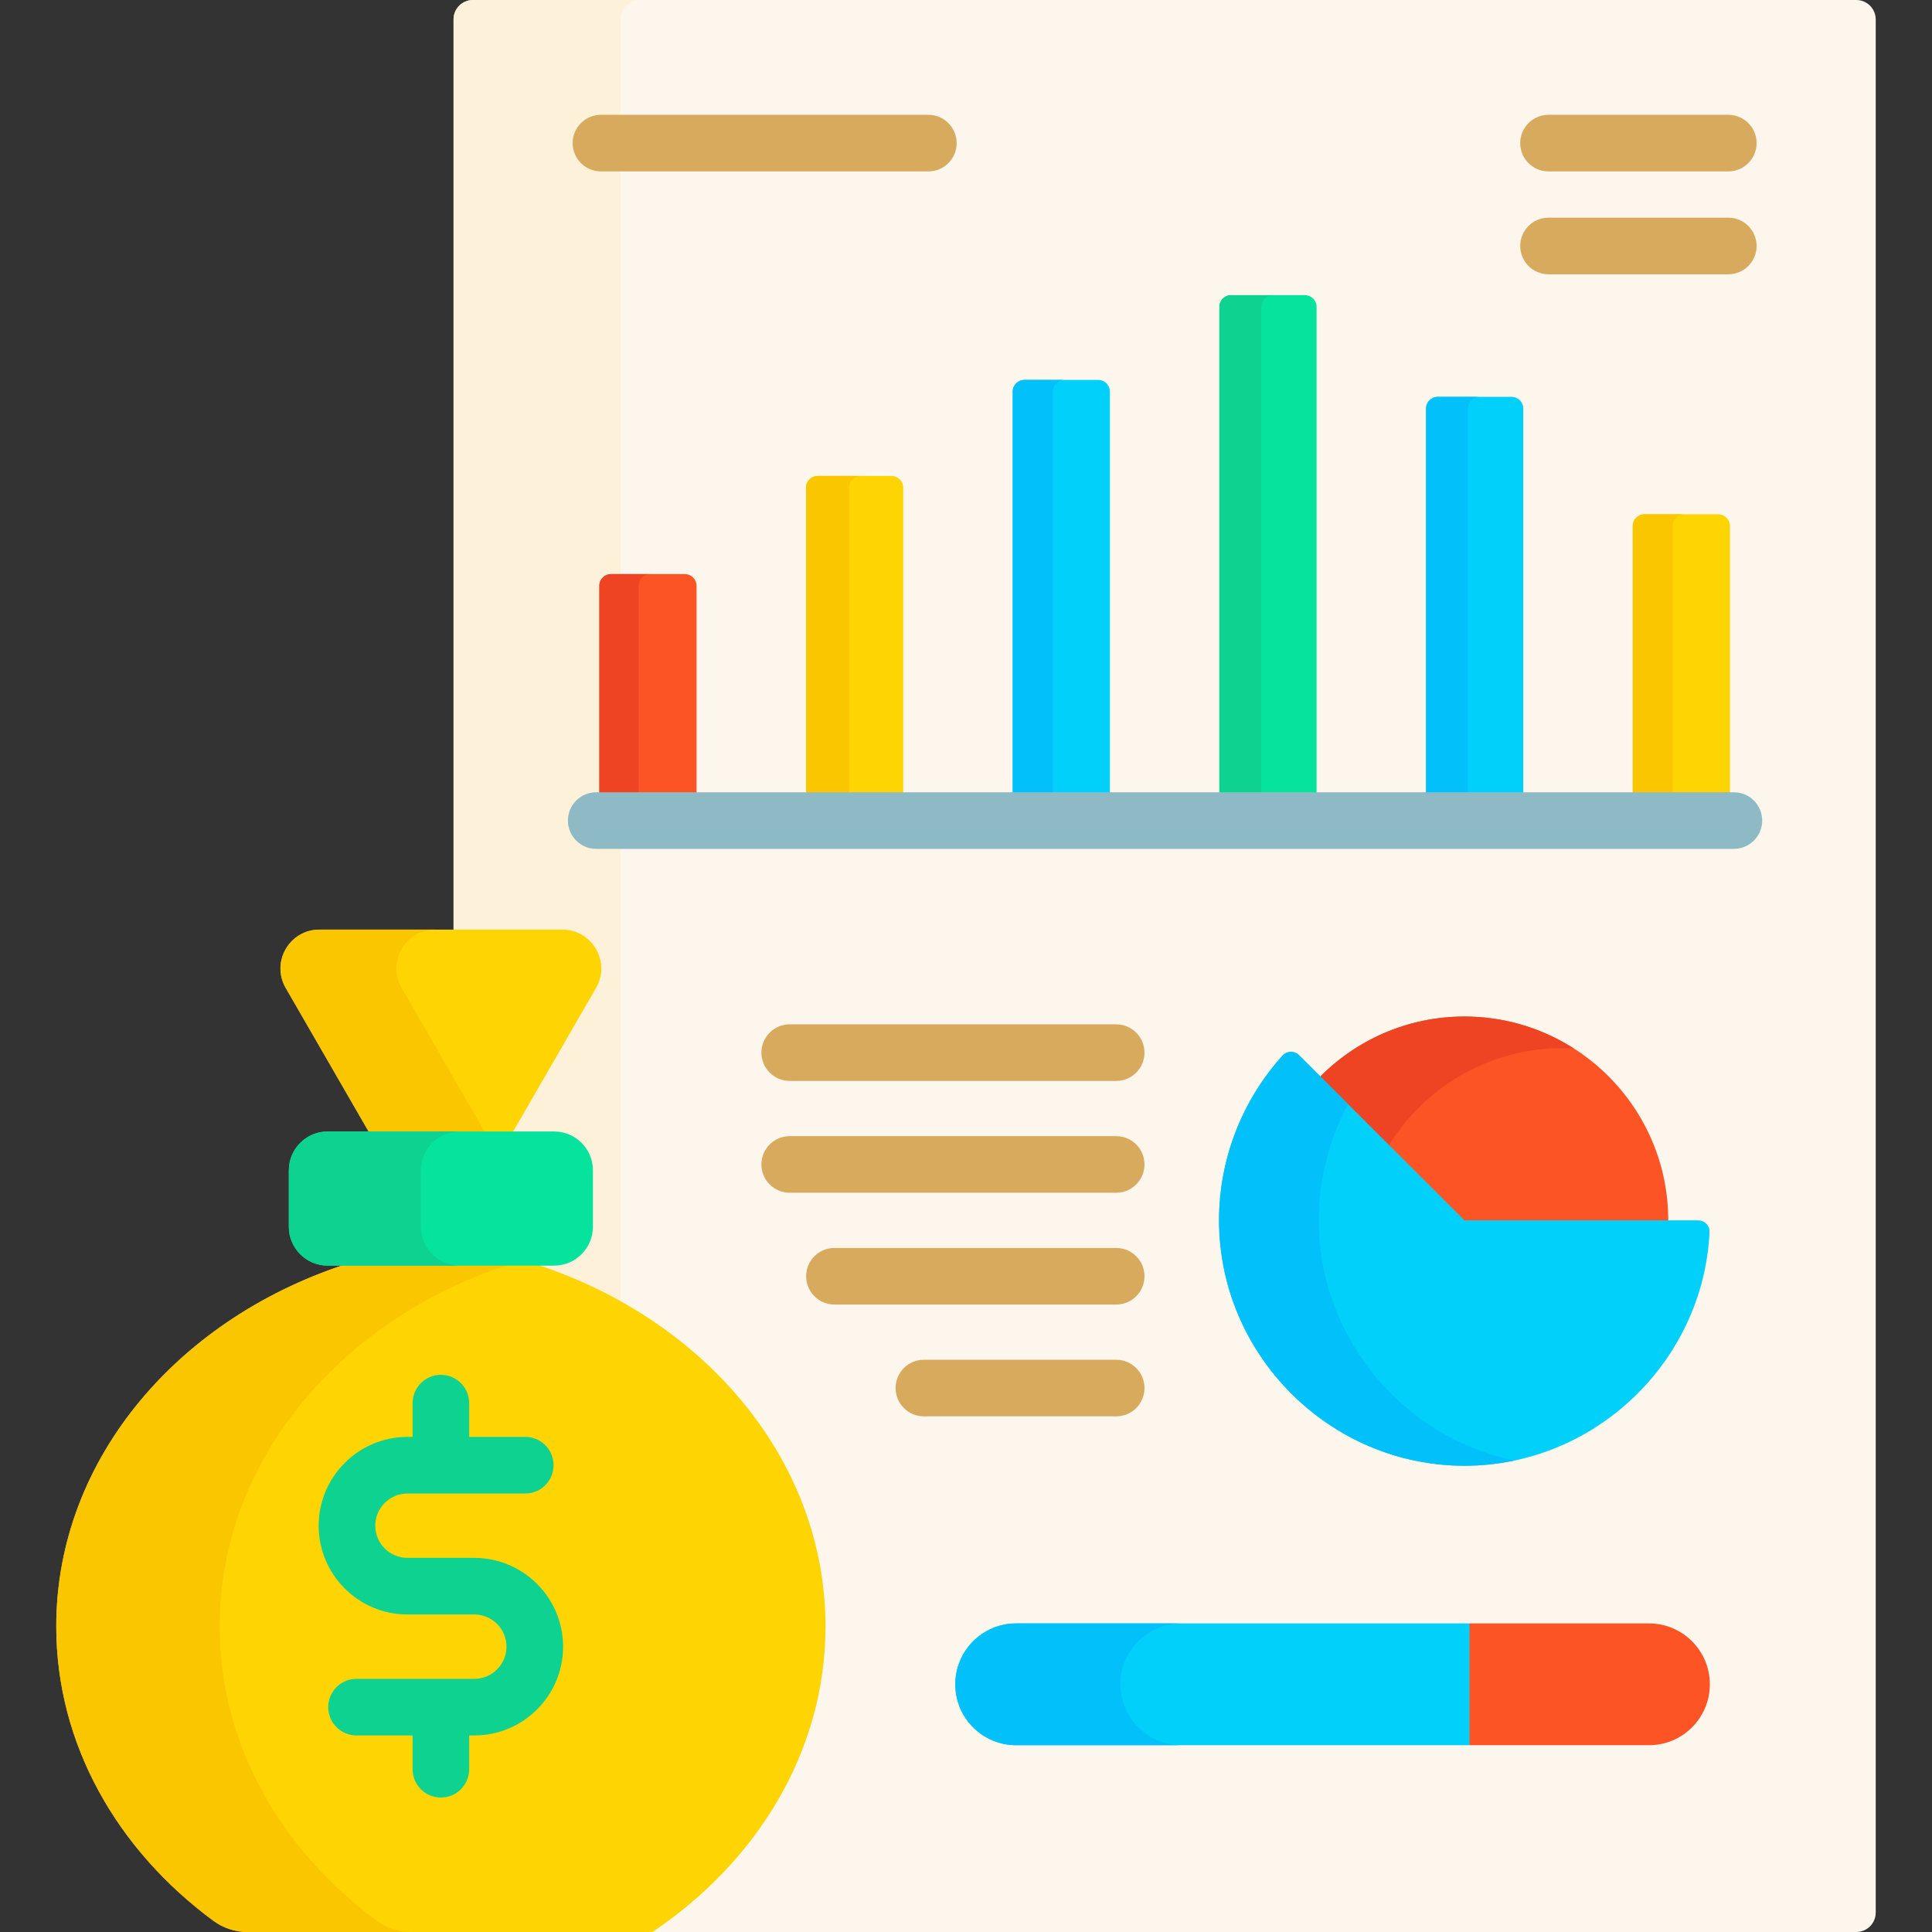 <svg id="Capa_1" enable-background="new 0 0 512 512" height="512" viewBox="0 0 512 512" width="512" xmlns="http://www.w3.org/2000/svg"><rect x="0" y="0" width="512" height="512" fill="#333333" stroke="none"/><g><path d="m491.935 0h-366.587c-2.845 0-5.151 2.306-5.151 5.151v242.211h28.841c3.363 0 6.374 1.738 8.055 4.65 1.682 2.913 1.682 6.391 0 9.303l-22.826 39.536h12.567c5.129 0 9.302 4.173 9.302 9.302v14.952c0 5.129-4.173 9.302-9.302 9.302h-3.744l-.318 1.948c21.86 7.336 40.526 20.032 53.981 36.718 13.747 17.048 21.013 37.08 21.013 57.931 0 31.543-16.552 60.763-45.413 80.166l-.442.298v.532h320.025c2.845 0 5.151-2.306 5.151-5.151v-501.698c-.001-2.845-2.307-5.151-5.152-5.151z" fill="#fdf6ec"/><path d="m436.989 430.222h-47.557l-1 1.515v28.448l1 2.312h47.557c8.913 0 16.138-7.225 16.138-16.138-.001-8.912-7.226-16.137-16.138-16.137z" fill="#fd5426"/><path d="m149.038 246.362c7.93 0 12.887 8.585 8.922 15.453l-21.961 38.037h10.835c5.69 0 10.302 4.612 10.302 10.302v14.952c0 5.69-4.612 10.302-10.302 10.302h-3.744c7.528 2.526 14.689 5.686 21.381 9.426v-339.683c0-2.845 2.306-5.151 5.151-5.151h-44.274c-2.845 0-5.151 2.306-5.151 5.151v241.211z" fill="#fef1da"/><g><path d="m149.038 246.362h-64.397c-7.93 0-12.887 8.585-8.922 15.453l22.538 39.036h37.165l22.538-39.036c3.965-6.868-.992-15.453-8.922-15.453z" fill="#fed402"/><path d="m128.971 300.852-22.538-39.036c-3.965-6.868.991-15.453 8.922-15.453h-30.714c-7.93 0-12.887 8.585-8.922 15.453l22.538 39.036z" fill="#fac600"/><path d="m140.034 334.407h-46.389c-45.884 14.142-78.732 52.047-78.732 96.596 0 31.261 16.176 59.251 41.679 78.056 2.623 1.934 5.817 2.941 9.076 2.941h107.242c27.9-18.758 45.855-48.062 45.855-80.996 0-44.549-32.847-82.454-78.731-96.597z" fill="#fed402"/><path d="m58.205 431.004c0-44.569 32.887-82.469 78.803-96.596h-43.363c-45.884 14.142-78.731 52.047-78.731 96.596 0 31.261 16.176 59.251 41.679 78.056 2.623 1.934 5.817 2.941 9.076 2.941h43.292c-3.259 0-6.453-1.006-9.076-2.941-25.503-18.806-41.68-46.795-41.68-78.056z" fill="#fac600"/><path d="m125.698 412.855h-17.717c-4.704 0-8.53-3.826-8.53-8.53s3.827-8.53 8.53-8.53h31.217c4.142 0 7.5-3.357 7.5-7.5s-3.358-7.5-7.5-7.5h-14.858v-8.952c0-4.143-3.358-7.5-7.5-7.5s-7.5 3.357-7.5 7.5v8.952h-1.358c-12.975 0-23.53 10.556-23.53 23.53s10.556 23.53 23.53 23.53h17.717c4.704 0 8.53 3.826 8.53 8.53s-3.827 8.53-8.53 8.53h-31.217c-4.142 0-7.5 3.357-7.5 7.5s3.358 7.5 7.5 7.5h14.857v8.952c0 4.143 3.358 7.5 7.5 7.5s7.5-3.357 7.5-7.5v-8.952h1.359c12.975 0 23.53-10.556 23.53-23.53s-10.555-23.53-23.53-23.53z" fill="#0ed290"/><g><path d="m146.834 335.407h-59.989c-5.69 0-10.302-4.612-10.302-10.302v-14.952c0-5.69 4.612-10.302 10.302-10.302h59.989c5.69 0 10.302 4.612 10.302 10.302v14.952c0 5.69-4.612 10.302-10.302 10.302z" fill="#05e39c"/></g><g><path d="m111.536 325.106v-14.952c0-5.69 4.612-10.302 10.302-10.302h-34.993c-5.69 0-10.302 4.612-10.302 10.302v14.952c0 5.69 4.612 10.302 10.302 10.302h34.993c-5.69-.001-10.302-4.613-10.302-10.302z" fill="#0ed290"/></g></g><g><g><path d="m184.589 210.959v-55.725c0-1.707-1.384-3.091-3.091-3.091h-19.573c-1.707 0-3.091 1.384-3.091 3.091v55.725z" fill="#fd5426"/><path d="m172.336 152.143h-10.411c-1.707 0-3.091 1.384-3.091 3.091v55.725h10.411v-55.725c0-1.707 1.384-3.091 3.091-3.091z" fill="#ef4424"/><path d="m239.361 210.959v-81.737c0-1.707-1.384-3.091-3.091-3.091h-19.573c-1.707 0-3.091 1.384-3.091 3.091v81.737z" fill="#fed402"/><path d="m228.091 126.132h-11.393c-1.707 0-3.091 1.384-3.091 3.091v81.737h11.393v-81.737c0-1.708 1.384-3.091 3.091-3.091z" fill="#fac600"/><path d="m294.133 210.959v-107.189c0-1.707-1.384-3.091-3.091-3.091h-19.573c-1.707 0-3.091 1.384-3.091 3.091v107.189z" fill="#01d0fb"/><path d="m282.091 100.68h-10.621c-1.707 0-3.091 1.384-3.091 3.091v107.189h10.621v-107.19c0-1.707 1.384-3.09 3.091-3.09z" fill="#01c0fa"/><path d="m348.905 210.959v-129.646c0-1.707-1.384-3.091-3.091-3.091h-19.573c-1.707 0-3.091 1.384-3.091 3.091v129.646z" fill="#05e39c"/><path d="m337.336 78.222h-11.095c-1.707 0-3.091 1.384-3.091 3.091v129.646h11.095v-129.646c0-1.707 1.384-3.091 3.091-3.091z" fill="#0ed290"/><path d="m403.677 210.959v-102.697c0-1.707-1.384-3.091-3.091-3.091h-19.573c-1.707 0-3.091 1.384-3.091 3.091v102.697z" fill="#01d0fb"/><path d="m392.091 105.171h-11.077c-1.707 0-3.091 1.384-3.091 3.091v102.697h11.077v-102.697c0-1.707 1.384-3.091 3.091-3.091z" fill="#01c0fa"/><path d="m458.449 210.959v-71.581c0-1.707-1.384-3.091-3.091-3.091h-19.573c-1.707 0-3.091 1.384-3.091 3.091v71.581z" fill="#fed402"/><path d="m446.336 136.287h-10.551c-1.707 0-3.091 1.384-3.091 3.091v71.581h10.551v-71.581c0-1.707 1.384-3.091 3.091-3.091z" fill="#fac600"/></g><g><path d="m459.5 224.959h-301.5c-4.142 0-7.5-3.357-7.5-7.5s3.358-7.5 7.5-7.5h301.5c4.142 0 7.5 3.357 7.5 7.5s-3.358 7.5-7.5 7.5z" fill="#8ebac5"/></g></g><g><g><g><path d="m387.668 324.433h54.411c.006-.344.026-.684.026-1.03 0-29.781-24.229-54.01-54.01-54.01-15.273 0-29.075 6.383-38.908 16.608z" fill="#fd5426"/></g><g><path d="m367.564 304.355c9.413-15.89 26.726-26.573 46.495-26.573 1.018 0 2.028.034 3.032.09-8.384-5.359-18.33-8.48-28.997-8.48-15.273 0-29.075 6.383-38.908 16.608z" fill="#ef4424"/></g><g><path d="m388.094 323.403h61.953c1.709 0 3.086 1.427 3.003 3.134-1.658 34.245-30.331 61.899-64.957 61.899-35.676 0-65.032-29.357-65.032-65.032 0-16.174 6.034-31.742 16.846-43.672 1.152-1.271 3.138-1.317 4.352-.105z" fill="#01d0fb"/></g><g><path d="m349.485 323.403c0-10.846 2.718-21.417 7.766-30.804l-12.991-12.974c-1.214-1.212-3.2-1.166-4.352.105-10.812 11.93-16.846 27.499-16.846 43.672 0 35.676 29.357 65.032 65.032 65.032 4.521 0 8.94-.476 13.211-1.372-29.432-6.174-51.82-32.505-51.82-63.659z" fill="#01c0fa"/></g></g><g><g><path d="m295.802 286.458h-86.518c-4.142 0-7.5-3.357-7.5-7.5s3.358-7.5 7.5-7.5h86.518c4.142 0 7.5 3.357 7.5 7.5s-3.358 7.5-7.5 7.5z" fill="#d8aa5e"/></g><g><path d="m295.802 316.088h-86.518c-4.142 0-7.5-3.357-7.5-7.5s3.358-7.5 7.5-7.5h86.518c4.142 0 7.5 3.357 7.5 7.5s-3.358 7.5-7.5 7.5z" fill="#d8aa5e"/></g><g><path d="m295.802 345.718h-74.667c-4.142 0-7.5-3.357-7.5-7.5s3.358-7.5 7.5-7.5h74.667c4.142 0 7.5 3.357 7.5 7.5s-3.358 7.5-7.5 7.5z" fill="#d8aa5e"/></g><g><path d="m295.802 375.348h-50.963c-4.142 0-7.5-3.357-7.5-7.5s3.358-7.5 7.5-7.5h50.963c4.142 0 7.5 3.357 7.5 7.5s-3.358 7.5-7.5 7.5z" fill="#d8aa5e"/></g></g></g><g><path d="m246.025 45.426h-86.761c-4.142 0-7.5-3.357-7.5-7.5s3.358-7.5 7.5-7.5h86.761c4.142 0 7.5 3.357 7.5 7.5s-3.358 7.5-7.5 7.5z" fill="#d8aa5e"/></g><g><g><path d="m458.02 45.426h-47.649c-4.142 0-7.5-3.357-7.5-7.5s3.358-7.5 7.5-7.5h47.649c4.142 0 7.5 3.357 7.5 7.5s-3.358 7.5-7.5 7.5z" fill="#d8aa5e"/></g><g><path d="m458.02 72.686h-47.649c-4.142 0-7.5-3.357-7.5-7.5s3.358-7.5 7.5-7.5h47.649c4.142 0 7.5 3.357 7.5 7.5s-3.358 7.5-7.5 7.5z" fill="#d8aa5e"/></g></g><g><g><path d="m269.304 430.222c-8.913 0-16.138 7.225-16.138 16.138s7.225 16.138 16.138 16.138h120.128v-32.276z" fill="#01d0fb"/></g><g><path d="m296.925 446.36c0-8.913 7.225-16.138 16.138-16.138h-43.759c-8.913 0-16.138 7.225-16.138 16.138s7.225 16.138 16.138 16.138h43.759c-8.913 0-16.138-7.225-16.138-16.138z" fill="#01c0fa"/></g></g></g></svg>